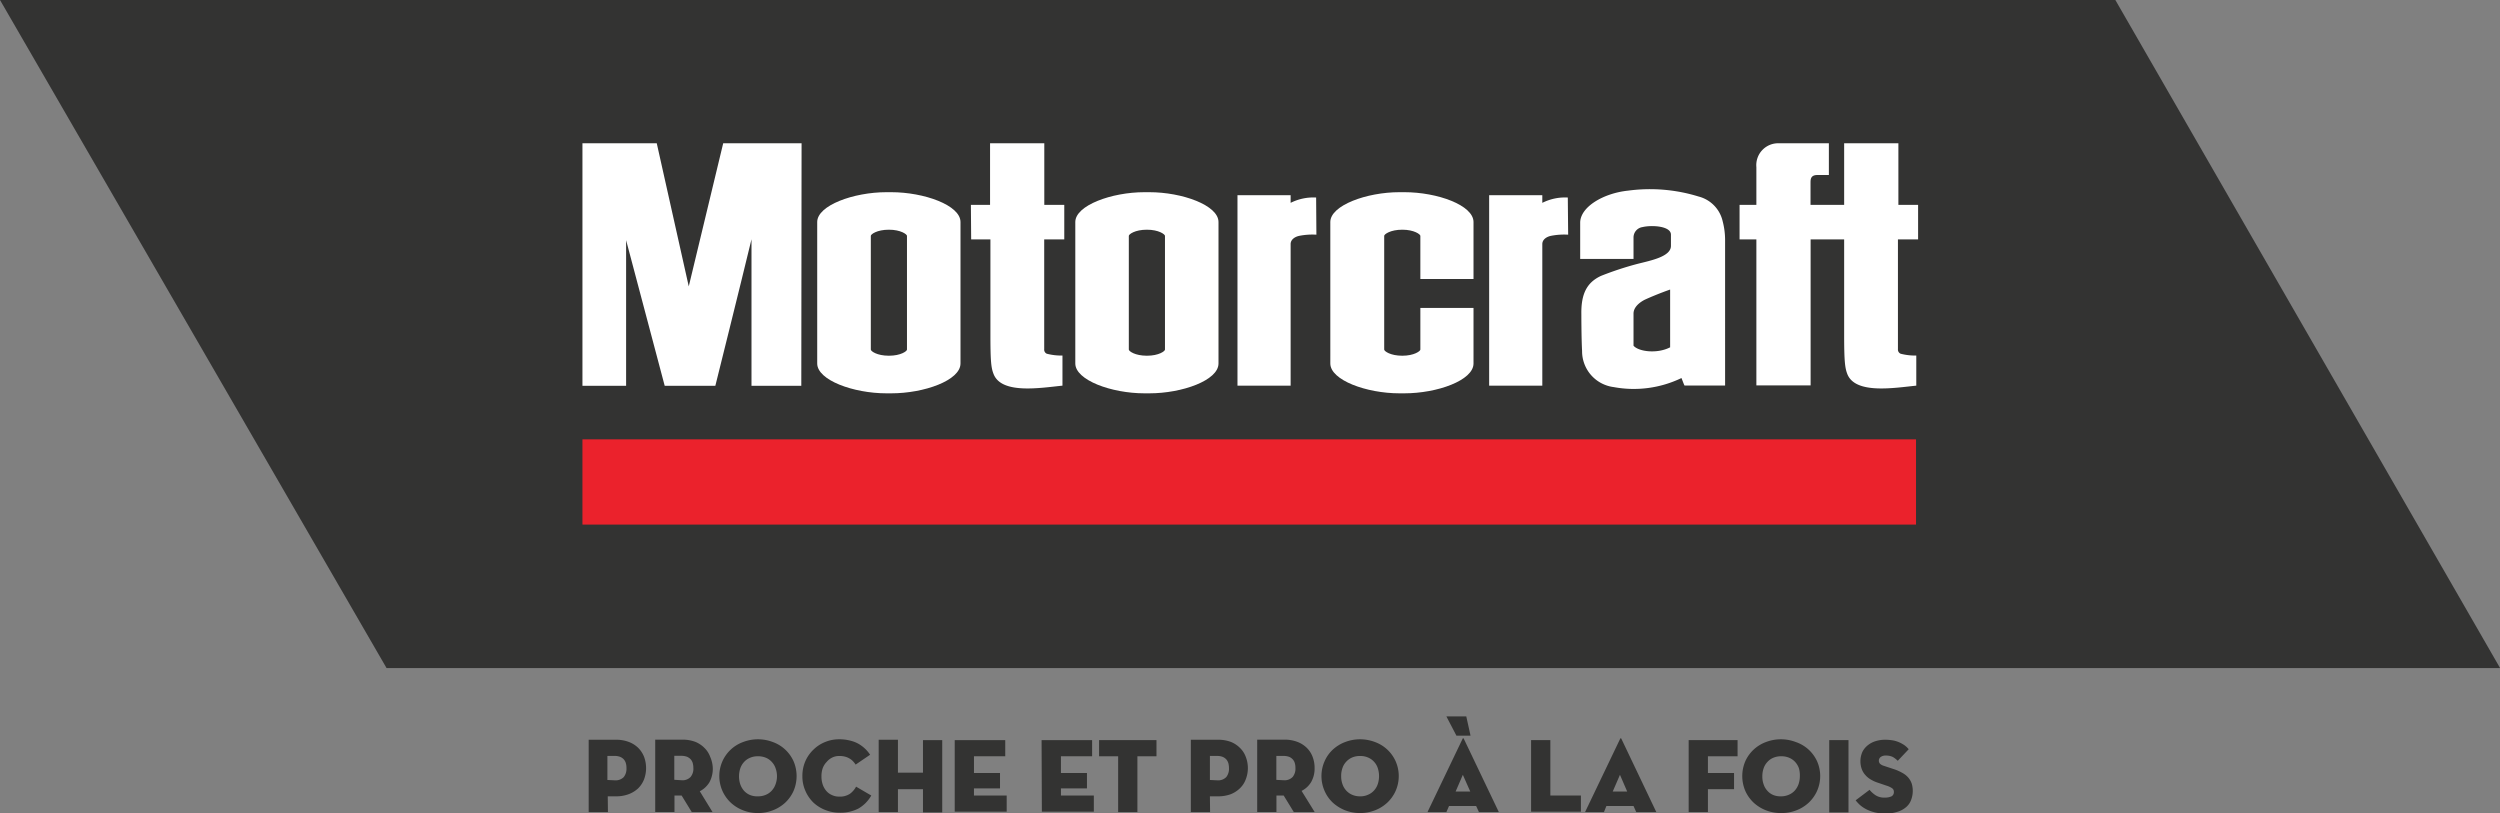 <?xml version="1.0" encoding="UTF-8"?>
<svg xmlns="http://www.w3.org/2000/svg" viewBox="0 0 276.55 89.95">
  <rect x="0" y="0" width="276.55" height="89.95" fill="#808080" stroke="none"/>
  <defs>
    <style>.cls-1{fill:#333332;}.cls-2{fill:#fff;}.cls-3{fill:#eb222c;}</style>
  </defs>
  <g id="Layer_2" data-name="Layer 2">
    <g id="Layer_1-2" data-name="Layer 1">
      <polygon class="cls-1" points="234 0 276.56 73.9 42.76 73.9 0 0 234 0"></polygon>
      <path class="cls-2" d="M190.56,24.47a3.66,3.66,0,0,0-2.66-2.73,18.18,18.18,0,0,0-7.81-.65c-2.7.28-5.29,1.79-5.29,3.55v4h5.9V26.29a1.16,1.16,0,0,1,1-1.17c1-.24,3.14-.13,3.14.84V27.2c0,1.2-2.25,1.62-3.74,2a35.07,35.07,0,0,0-4,1.32c-1.57.73-2.21,2-2.17,4.25,0,0,0,2.61.08,4.05a4,4,0,0,0,3.5,4,12.13,12.13,0,0,0,7.49-1c0-.05.31.83.35.83h4.48V26.57A8.2,8.2,0,0,0,190.56,24.47ZM180.7,34.69c0-1,1.32-1.57,1.32-1.57,1.39-.63,2.73-1.09,2.73-1.09v6.39c-1.48.76-3.52.46-4.05-.18Z"></path>
      <path class="cls-2" d="M210,15.85h-6v6.81h-3.72V20.24c0-.39,0-.88.76-.88h1.27s0-3.51,0-3.51h-5.5a2.42,2.42,0,0,0-2.52,2.64v4.17h-1.86v3.82h1.86V42.63h6V26.48H204V37c0,3,.09,3.71.36,4.4.91,2.23,5.17,1.51,7.62,1.26V39.33a6.43,6.43,0,0,1-1.73-.2.5.5,0,0,1-.3-.5c0-4.1,0-12.15,0-12.15h2.23V22.66H210Z"></path>
      <path class="cls-2" d="M145.59,21.85a5.59,5.59,0,0,0-2.82.59v-.85h-5.88V42.66h5.88V27c0-.5.47-.82,1-.92a7.53,7.53,0,0,1,1.85-.12h0Z"></path>
      <path class="cls-2" d="M173.43,21.85a5.59,5.59,0,0,0-2.82.59v-.85h-5.88V42.66h5.88V27c0-.5.47-.82,1-.92a7.65,7.65,0,0,1,1.86-.12h0Z"></path>
      <path class="cls-2" d="M88.67,15.85H80L76.19,31.68,72.65,15.85H64.43V42.68h4.83V26.57l4.27,16.11h5.6s2.86-11.47,4-16.21V42.68h5.51Z"></path>
      <path class="cls-2" d="M107.43,26.48h2.13V37c0,3,.08,3.71.36,4.4.9,2.23,5.17,1.51,7.61,1.26V39.33a6.43,6.43,0,0,1-1.73-.2.49.49,0,0,1-.29-.5c0-4.1,0-12.15,0-12.15h2.22V22.66h-2.21V15.85h-6v6.81h-2.12Z"></path>
      <path class="cls-2" d="M98.59,21.26h-.53c-3.63,0-7.66,1.46-7.66,3.3V40.21c0,1.84,4,3.3,7.66,3.3h.53c3.63,0,7.66-1.43,7.66-3.3V24.56C106.25,22.7,102.22,21.26,98.59,21.26Zm-.26,18.09c-1.32,0-2-.5-2-.68V26.09c0-.18.69-.68,2-.68s2,.51,2,.68V38.67C100.34,38.84,99.65,39.35,98.33,39.35Z"></path>
      <path class="cls-2" d="M127.14,21.26h-.54c-3.63,0-7.65,1.46-7.65,3.3V40.21c0,1.84,4,3.3,7.65,3.3h.54c3.62,0,7.65-1.43,7.65-3.3V24.56C134.79,22.7,130.76,21.26,127.14,21.26Zm-.27,18.09c-1.31,0-2-.5-2-.68V26.09c0-.18.69-.68,2-.68s2,.51,2,.68V38.67C128.88,38.84,128.19,39.35,126.87,39.35Z"></path>
      <path class="cls-2" d="M157.12,34.06v4.61c0,.17-.69.68-2,.68s-2-.5-2-.68V26.09c0-.18.69-.68,2-.68s2,.51,2,.68v4.77H163v-6.3c0-1.86-4-3.3-7.65-3.3h-.54c-3.63,0-7.65,1.46-7.65,3.3V40.21c0,1.84,4,3.3,7.65,3.3h.54c3.62,0,7.65-1.43,7.65-3.3V34.06Z"></path>
      <rect class="cls-3" x="64.43" y="48.6" width="147.52" height="9.43"></rect>
      <path class="cls-1" d="M67.25,89.83H65.12v-8h3a3.93,3.93,0,0,1,1.43.24,3,3,0,0,1,1.05.66,2.89,2.89,0,0,1,.65,1,3.58,3.58,0,0,1,0,2.47,2.89,2.89,0,0,1-.65,1,3.17,3.17,0,0,1-1.05.65,3.93,3.93,0,0,1-1.43.24h-.89ZM68,86.32a1.26,1.26,0,0,0,1-.36,1.49,1.49,0,0,0,.3-1,1.81,1.81,0,0,0-.07-.54,1.08,1.08,0,0,0-.23-.42,1.11,1.11,0,0,0-.41-.28,1.72,1.72,0,0,0-.61-.1h-.79v2.66Z"></path>
      <path class="cls-1" d="M78.82,89.83h-2.3L75.4,88h-.79v1.82H72.48v-8h3a4,4,0,0,1,1.43.24,3,3,0,0,1,1,.66,2.63,2.63,0,0,1,.65,1A3.34,3.34,0,0,1,78.85,85a3.15,3.15,0,0,1-.37,1.53,2.68,2.68,0,0,1-1.07,1ZM75.4,86.31a1.23,1.23,0,0,0,1-.37,1.44,1.44,0,0,0,.3-1,2.13,2.13,0,0,0-.07-.53,1.14,1.14,0,0,0-.23-.42,1.2,1.2,0,0,0-.41-.28,1.77,1.77,0,0,0-.61-.1h-.79v2.65Z"></path>
      <path class="cls-1" d="M83.85,89.94a4.46,4.46,0,0,1-1.64-.3,4.2,4.2,0,0,1-1.36-.84,4.06,4.06,0,0,1-.93-1.3,4.06,4.06,0,0,1,0-3.3,4,4,0,0,1,2.29-2.12,4.61,4.61,0,0,1,3.27,0,4,4,0,0,1,2.3,2.12,4.17,4.17,0,0,1,0,3.3,4.06,4.06,0,0,1-.93,1.3,4.25,4.25,0,0,1-1.37.84A4.49,4.49,0,0,1,83.85,89.94Zm0-1.85a2.11,2.11,0,0,0,.89-.18,1.81,1.81,0,0,0,.65-.47,2,2,0,0,0,.41-.71,2.54,2.54,0,0,0,.15-.88A2.58,2.58,0,0,0,85.8,85a1.88,1.88,0,0,0-.41-.7,1.81,1.81,0,0,0-.65-.47,2.11,2.11,0,0,0-.89-.17,2.08,2.08,0,0,0-.89.17,1.85,1.85,0,0,0-.66.47,2,2,0,0,0-.41.7,2.84,2.84,0,0,0-.14.88,2.8,2.8,0,0,0,.14.88,2.17,2.17,0,0,0,.41.71,1.85,1.85,0,0,0,.66.47A2.08,2.08,0,0,0,83.85,88.09Z"></path>
      <path class="cls-1" d="M96.38,88a3.78,3.78,0,0,1-1.44,1.45,4.33,4.33,0,0,1-2.06.45,4.24,4.24,0,0,1-1.59-.3A4.13,4.13,0,0,1,90,88.8a4,4,0,0,1-.9-1.3,3.9,3.9,0,0,1-.34-1.65,4.05,4.05,0,0,1,.33-1.65A3.92,3.92,0,0,1,90,82.91a3.87,3.87,0,0,1,1.28-.83,4,4,0,0,1,1.53-.3,4.71,4.71,0,0,1,1.17.13,3.67,3.67,0,0,1,.95.35,3.82,3.82,0,0,1,.75.55,3.67,3.67,0,0,1,.57.68l-1.6,1.09a3,3,0,0,0-.27-.35,1.61,1.61,0,0,0-.37-.3,1.76,1.76,0,0,0-.5-.22,2.21,2.21,0,0,0-.66-.08,1.67,1.67,0,0,0-.79.17,1.82,1.82,0,0,0-.6.47A2,2,0,0,0,91,85a2.84,2.84,0,0,0-.13.88,2.8,2.8,0,0,0,.13.88,2.13,2.13,0,0,0,.39.71,1.7,1.7,0,0,0,.62.47,1.8,1.8,0,0,0,.82.18,2,2,0,0,0,1.19-.31,2.36,2.36,0,0,0,.68-.79Z"></path>
      <path class="cls-1" d="M102.1,81.87h2.13v8H102.1V87.3H99.33v2.53H97.2v-8h2.13v3.64h2.77Z"></path>
      <path class="cls-1" d="M105.61,81.87h5.59v1.79h-3.46v1.85h2.88v1.7h-2.88V88h3.62v1.79h-5.75Z"></path>
      <path class="cls-1" d="M115.22,81.87h5.59v1.79h-3.45v1.85h2.88v1.7h-2.88V88H121v1.79h-5.75Z"></path>
      <path class="cls-1" d="M123.69,83.66h-2.11V81.87h6.35v1.79h-2.11v6.17h-2.13Z"></path>
      <path class="cls-1" d="M133.86,89.83h-2.13v-8h3a4,4,0,0,1,1.43.24,3,3,0,0,1,1,.66,2.63,2.63,0,0,1,.65,1,3.43,3.43,0,0,1,0,2.47,2.63,2.63,0,0,1-.65,1,3.12,3.12,0,0,1-1,.65,4,4,0,0,1-1.43.24h-.89Zm.79-3.51a1.26,1.26,0,0,0,1-.36,1.49,1.49,0,0,0,.3-1,2.21,2.21,0,0,0-.07-.54,1.22,1.22,0,0,0-.23-.42,1.2,1.2,0,0,0-.41-.28,1.77,1.77,0,0,0-.61-.1h-.79v2.66Z"></path>
      <path class="cls-1" d="M145.43,89.83h-2.31L142,88h-.8v1.82h-2.13v-8h3a3.93,3.93,0,0,1,1.43.24,3,3,0,0,1,1.05.66,2.75,2.75,0,0,1,.65,1,3.33,3.33,0,0,1,.22,1.24,3,3,0,0,1-.37,1.53,2.56,2.56,0,0,1-1.07,1ZM142,86.31a1.23,1.23,0,0,0,1-.37,1.44,1.44,0,0,0,.3-1,1.74,1.74,0,0,0-.07-.53A1,1,0,0,0,143,84a1.07,1.07,0,0,0-.4-.28,1.83,1.83,0,0,0-.62-.1h-.79v2.65Z"></path>
      <path class="cls-1" d="M150.45,89.94a4.54,4.54,0,0,1-1.64-.3,4.43,4.43,0,0,1-1.36-.84,3.89,3.89,0,0,1-.92-1.3,4.06,4.06,0,0,1,0-3.3,3.85,3.85,0,0,1,.92-1.29,4.22,4.22,0,0,1,1.36-.83,4.63,4.63,0,0,1,3.28,0,4,4,0,0,1,2.29,2.12,4.06,4.06,0,0,1,0,3.3,4.06,4.06,0,0,1-.93,1.3,4.2,4.2,0,0,1-1.36.84A4.54,4.54,0,0,1,150.45,89.94Zm0-1.85a2,2,0,0,0,.89-.18,1.85,1.85,0,0,0,.66-.47,2,2,0,0,0,.41-.71,2.8,2.8,0,0,0,.14-.88,2.84,2.84,0,0,0-.14-.88,1.88,1.88,0,0,0-.41-.7,1.85,1.85,0,0,0-.66-.47,2.05,2.05,0,0,0-.89-.17,2.11,2.11,0,0,0-.89.17,1.9,1.9,0,0,0-.65.47,1.88,1.88,0,0,0-.41.7,2.58,2.58,0,0,0-.14.88,2.54,2.54,0,0,0,.14.88,2,2,0,0,0,.41.71,1.9,1.9,0,0,0,.65.47A2.11,2.11,0,0,0,150.45,88.09Z"></path>
      <path class="cls-1" d="M160,89.83h-2.09l3.88-8.1s0-.06.07-.06a.07.07,0,0,1,.07.06l3.87,8.1h-2.2l-.31-.67h-3ZM160,79.25h2.2l.47,2.13h-1.56Zm1.82,6.46-.8,1.85h1.62Z"></path>
      <path class="cls-1" d="M169.37,81.87h2.13V88h3.38v1.79h-5.51Z"></path>
      <path class="cls-1" d="M177.43,89.83h-2.09l3.88-8.1a.07.07,0,0,1,.07-.06s.05,0,.07.06l3.86,8.1H181l-.3-.67h-3Zm1.77-4.12-.8,1.85H180Z"></path>
      <path class="cls-1" d="M186.8,81.87h5.41v1.79h-3.28v1.85h2.89V87.3h-2.89v2.53H186.8Z"></path>
      <path class="cls-1" d="M197,89.94a4.5,4.5,0,0,1-1.64-.3A4.31,4.31,0,0,1,194,88.8a4.06,4.06,0,0,1-.93-1.3,4.17,4.17,0,0,1,0-3.3,4,4,0,0,1,.93-1.29,4.11,4.11,0,0,1,1.36-.83,4.63,4.63,0,0,1,3.28,0A4,4,0,0,1,201,84.2a4.06,4.06,0,0,1,0,3.3,4.06,4.06,0,0,1-.93,1.3,4.2,4.2,0,0,1-1.36.84A4.54,4.54,0,0,1,197,89.94Zm0-1.85a2.08,2.08,0,0,0,.89-.18,1.85,1.85,0,0,0,.66-.47,2.17,2.17,0,0,0,.41-.71,2.8,2.8,0,0,0,.14-.88A2.84,2.84,0,0,0,199,85a2,2,0,0,0-.41-.7,1.85,1.85,0,0,0-.66-.47,2.08,2.08,0,0,0-.89-.17,2.11,2.11,0,0,0-.89.17,1.81,1.81,0,0,0-.65.47,1.88,1.88,0,0,0-.41.7,2.58,2.58,0,0,0-.14.88,2.54,2.54,0,0,0,.14.88,2,2,0,0,0,.41.71,1.81,1.81,0,0,0,.65.47A2.11,2.11,0,0,0,197,88.09Z"></path>
      <path class="cls-1" d="M202.35,81.87h2.13v8h-2.13Z"></path>
      <path class="cls-1" d="M208.57,90a4.82,4.82,0,0,1-1.2-.14,4.29,4.29,0,0,1-.94-.35,3.33,3.33,0,0,1-.69-.47,4.22,4.22,0,0,1-.47-.51l1.54-1.16a3,3,0,0,0,.68.61,1.76,1.76,0,0,0,1,.25,1.7,1.7,0,0,0,.75-.14.52.52,0,0,0,.26-.49.46.46,0,0,0-.19-.4,2.17,2.17,0,0,0-.59-.28l-.94-.32a3.87,3.87,0,0,1-.8-.35,2.35,2.35,0,0,1-.62-.5,2,2,0,0,1-.41-.67,2.58,2.58,0,0,1,.07-1.91,2.18,2.18,0,0,1,.61-.74,2.57,2.57,0,0,1,.87-.45,3.5,3.5,0,0,1,1-.15,5.32,5.32,0,0,1,.94.08,3.31,3.31,0,0,1,1.29.57,2.6,2.6,0,0,1,.41.4l-1.21,1.28a2.63,2.63,0,0,0-.54-.42,1.69,1.69,0,0,0-.77-.16.91.91,0,0,0-.58.16.5.5,0,0,0-.2.39.5.5,0,0,0,.14.37,1.16,1.16,0,0,0,.42.22l1.06.35a5,5,0,0,1,1,.44,2.28,2.28,0,0,1,.66.54,2,2,0,0,1,.36.65,2.77,2.77,0,0,1,.11.78,2.8,2.8,0,0,1-.18,1,1.87,1.87,0,0,1-.54.79,2.58,2.58,0,0,1-.94.52A4.3,4.3,0,0,1,208.57,90Z"></path>
    </g>
  </g>
</svg>

